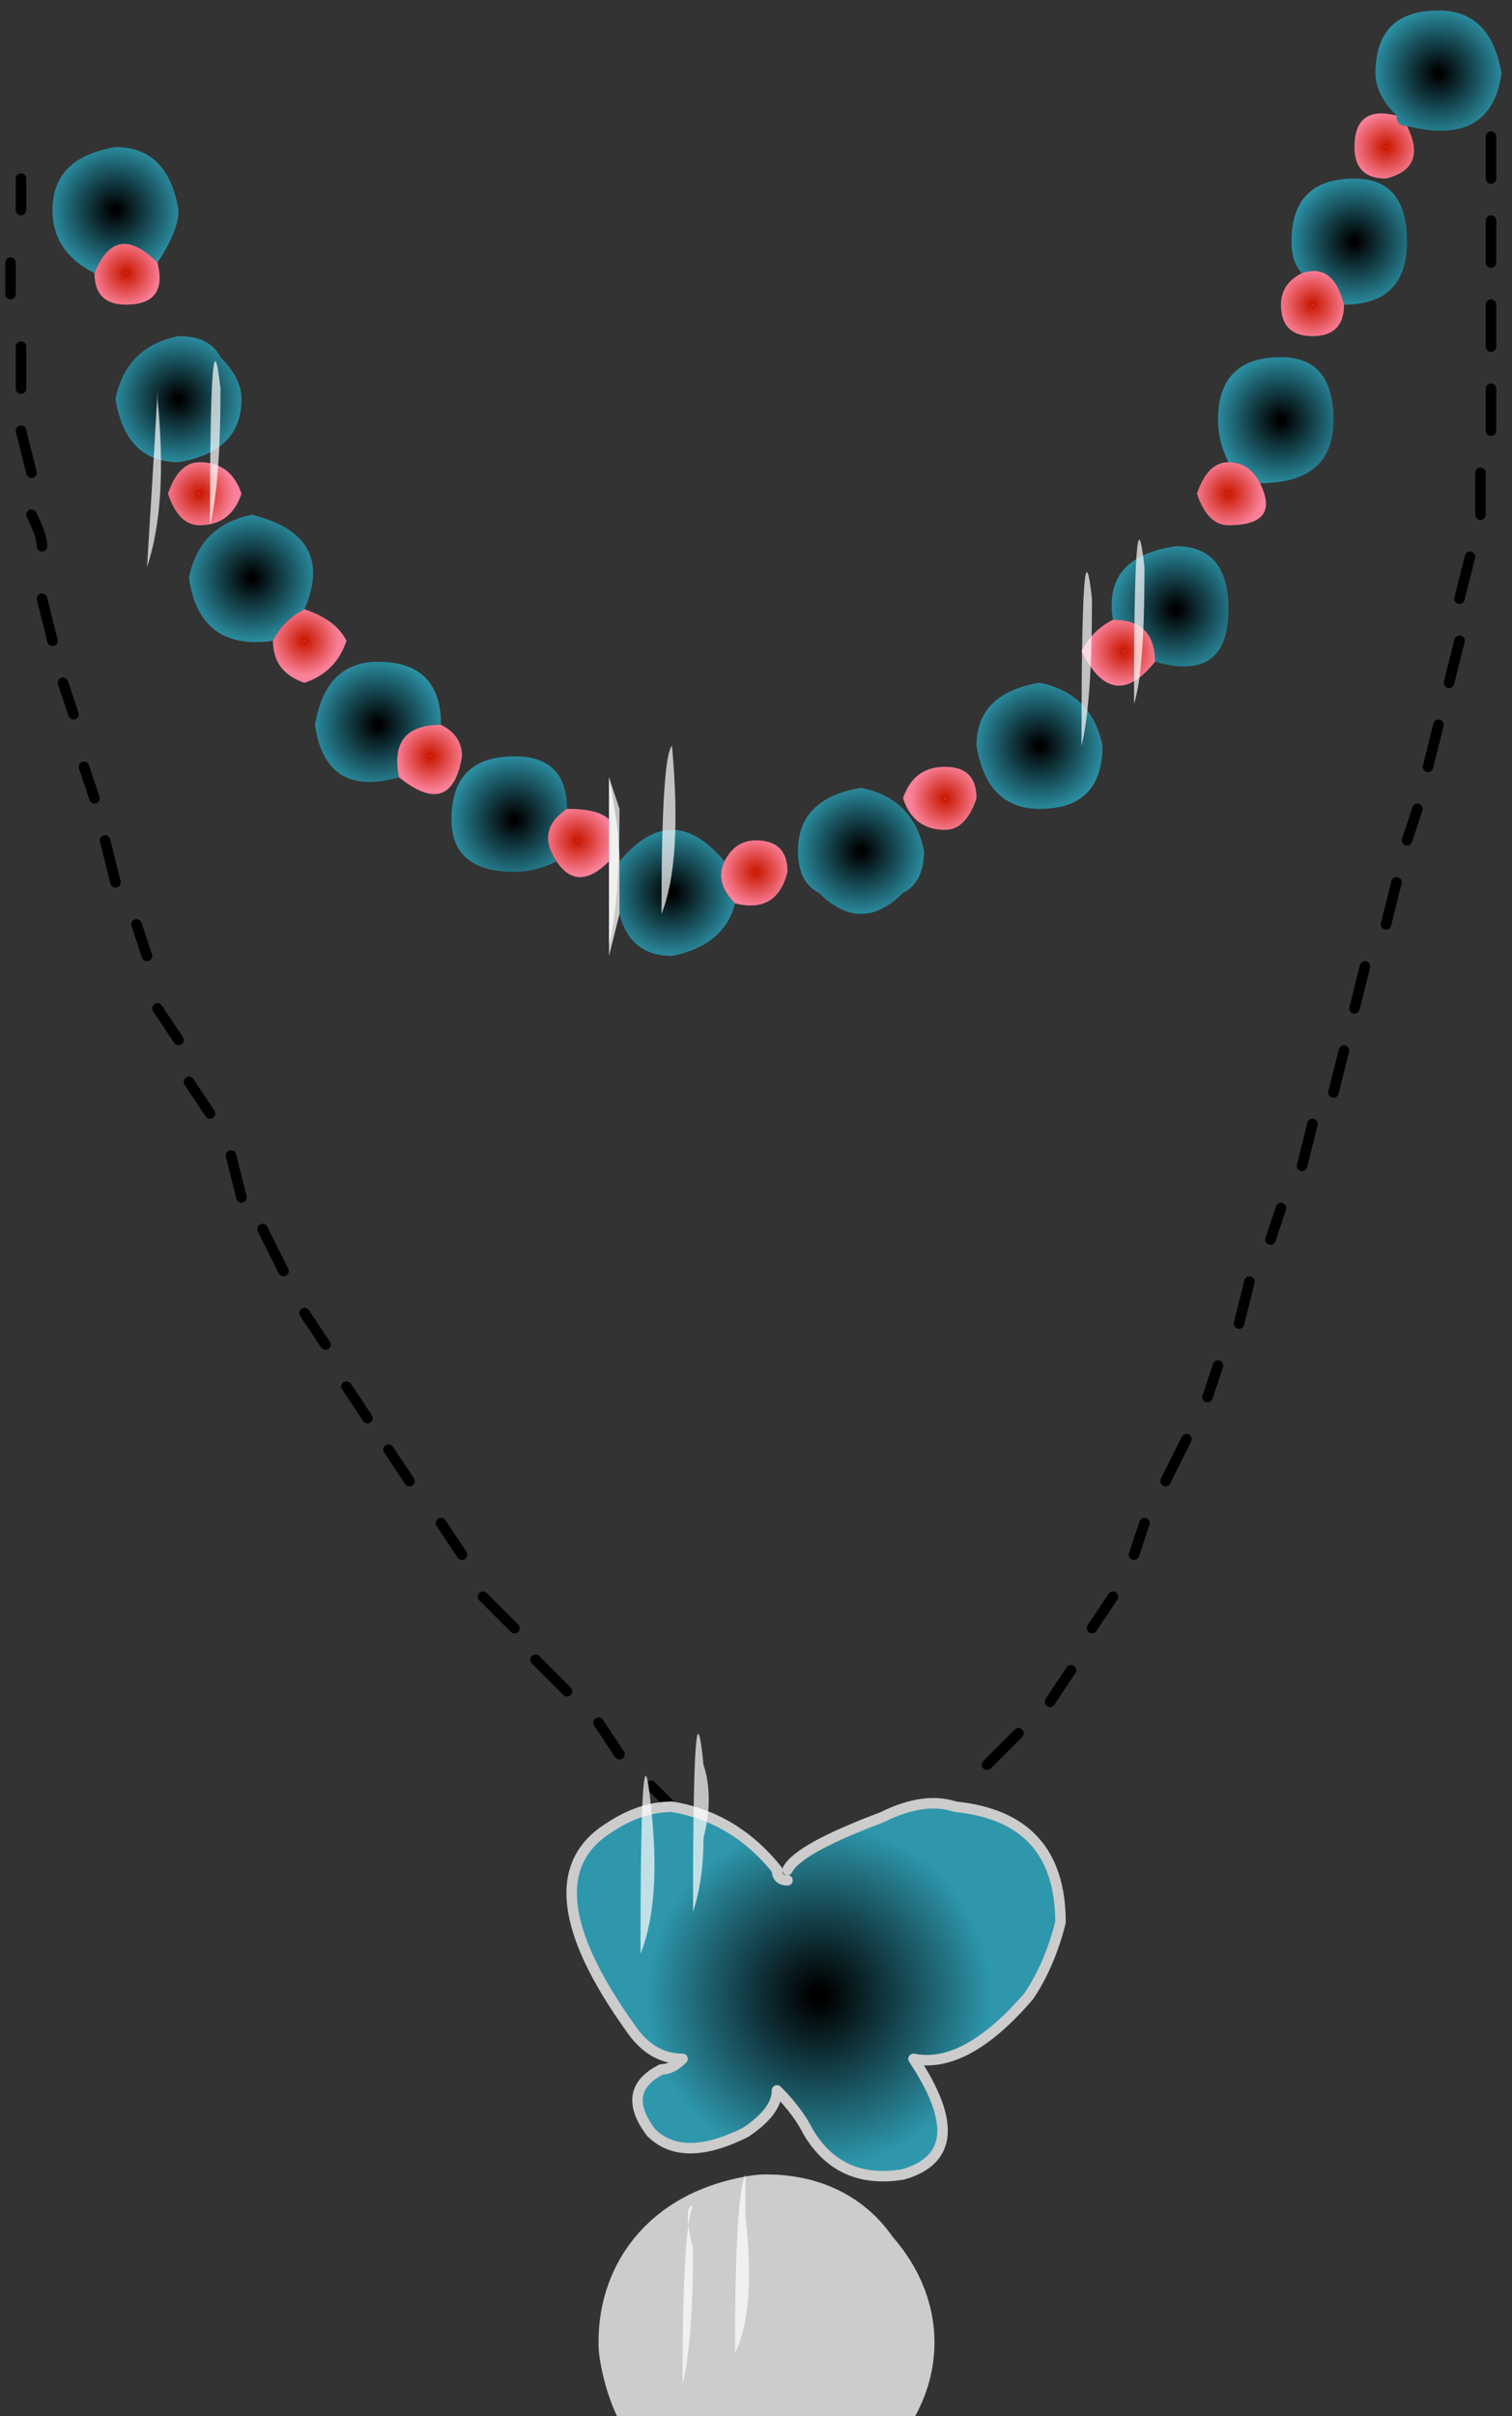 <?xml version="1.0" encoding="UTF-8" standalone="no"?>
<svg xmlns:xlink="http://www.w3.org/1999/xlink" height="11.5px" width="7.2px" xmlns="http://www.w3.org/2000/svg">
  <rect width="100%" height="100%" fill="#333333" stroke="none"/>
  <g transform="matrix(1.0, 0.0, 0.0, 1.0, 3.6, 5.75)">
    <path d="M3.05 -5.2 Q2.95 -5.3 2.95 -5.4 2.95 -5.7 3.25 -5.7 3.5 -5.7 3.55 -5.4 3.5 -5.05 3.1 -5.15 3.05 -5.15 3.05 -5.2" fill="url(#gradient0)" fill-rule="evenodd" stroke="none"/>
    <path d="M3.1 -5.15 Q3.2 -4.95 3.0 -4.9 2.85 -4.9 2.85 -5.05 2.85 -5.25 3.05 -5.2 3.05 -5.15 3.1 -5.15" fill="url(#gradient1)" fill-rule="evenodd" stroke="none"/>
    <path d="M2.6 -4.45 Q2.55 -4.5 2.55 -4.6 2.55 -4.9 2.85 -4.9 3.1 -4.9 3.1 -4.6 3.1 -4.3 2.8 -4.3 2.75 -4.5 2.6 -4.45" fill="url(#gradient2)" fill-rule="evenodd" stroke="none"/>
    <path d="M2.8 -4.3 Q2.8 -4.15 2.65 -4.15 2.5 -4.15 2.5 -4.3 2.5 -4.4 2.6 -4.45 2.75 -4.5 2.8 -4.3" fill="url(#gradient3)" fill-rule="evenodd" stroke="none"/>
    <path d="M1.7 -2.8 Q1.65 -3.1 2.0 -3.15 2.25 -3.15 2.25 -2.85 2.25 -2.5 1.9 -2.6 1.9 -2.8 1.7 -2.8" fill="url(#gradient4)" fill-rule="evenodd" stroke="none"/>
    <path d="M2.25 -3.55 Q2.2 -3.65 2.2 -3.75 2.2 -4.05 2.5 -4.05 2.75 -4.05 2.75 -3.75 2.75 -3.45 2.4 -3.45 2.35 -3.55 2.25 -3.55" fill="url(#gradient5)" fill-rule="evenodd" stroke="none"/>
    <path d="M2.4 -3.45 Q2.5 -3.25 2.25 -3.25 2.15 -3.25 2.1 -3.4 2.15 -3.55 2.25 -3.55 2.35 -3.55 2.4 -3.45" fill="url(#gradient6)" fill-rule="evenodd" stroke="none"/>
    <path d="M1.05 -1.95 Q1.0 -1.8 0.9 -1.8 0.75 -1.8 0.7 -1.95 0.75 -2.1 0.9 -2.1 1.05 -2.1 1.05 -1.95" fill="url(#gradient7)" fill-rule="evenodd" stroke="none"/>
    <path d="M-0.15 -1.65 Q-0.1 -1.75 0.0 -1.75 0.15 -1.75 0.15 -1.6 0.1 -1.4 -0.1 -1.45 -0.2 -1.55 -0.15 -1.65" fill="url(#gradient8)" fill-rule="evenodd" stroke="none"/>
    <path d="M-0.1 -1.45 Q-0.15 -1.25 -0.4 -1.2 -0.6 -1.2 -0.65 -1.4 -0.65 -1.45 -0.65 -1.65 -0.4 -1.95 -0.15 -1.65 -0.2 -1.55 -0.1 -1.45" fill="url(#gradient9)" fill-rule="evenodd" stroke="none"/>
    <path d="M0.3 -1.5 Q0.2 -1.55 0.2 -1.7 0.2 -1.95 0.5 -2.0 0.75 -1.95 0.8 -1.7 0.8 -1.55 0.7 -1.5 0.5 -1.3 0.3 -1.5" fill="url(#gradient10)" fill-rule="evenodd" stroke="none"/>
    <path d="M1.9 -2.6 Q1.7 -2.35 1.55 -2.65 1.6 -2.75 1.7 -2.8 1.9 -2.8 1.9 -2.6" fill="url(#gradient11)" fill-rule="evenodd" stroke="none"/>
    <path d="M1.65 -2.2 Q1.65 -1.9 1.35 -1.9 1.1 -1.9 1.05 -2.2 1.05 -2.45 1.35 -2.5 1.6 -2.45 1.65 -2.2" fill="url(#gradient12)" fill-rule="evenodd" stroke="none"/>
    <path d="M-2.3 -2.7 Q-2.65 -2.65 -2.7 -3.0 -2.65 -3.25 -2.4 -3.3 -2.0 -3.2 -2.15 -2.85 -2.25 -2.8 -2.3 -2.7" fill="url(#gradient13)" fill-rule="evenodd" stroke="none"/>
    <path d="M-3.15 -4.45 Q-3.35 -4.55 -3.35 -4.75 -3.35 -5.0 -3.05 -5.05 -2.8 -5.05 -2.75 -4.75 -2.75 -4.65 -2.85 -4.5 -3.05 -4.7 -3.15 -4.45" fill="url(#gradient14)" fill-rule="evenodd" stroke="none"/>
    <path d="M-2.85 -4.5 Q-2.8 -4.3 -3.0 -4.3 -3.15 -4.3 -3.15 -4.45 -3.05 -4.7 -2.85 -4.5" fill="url(#gradient15)" fill-rule="evenodd" stroke="none"/>
    <path d="M-2.55 -4.05 Q-2.45 -3.95 -2.45 -3.85 -2.45 -3.6 -2.75 -3.55 -3.0 -3.55 -3.05 -3.85 -3.0 -4.1 -2.75 -4.15 -2.6 -4.15 -2.55 -4.05" fill="url(#gradient16)" fill-rule="evenodd" stroke="none"/>
    <path d="M-2.65 -3.25 Q-2.75 -3.25 -2.8 -3.4 -2.75 -3.55 -2.65 -3.55 -2.5 -3.55 -2.45 -3.4 -2.5 -3.25 -2.65 -3.25" fill="url(#gradient17)" fill-rule="evenodd" stroke="none"/>
    <path d="M-0.65 -1.4 L-0.7 -1.2 Q-0.7 -1.4 -0.7 -1.65 L-0.7 -1.85 Q-0.7 -2.0 -0.7 -2.05 -0.65 -1.8 -0.65 -1.65 -0.65 -1.45 -0.65 -1.4" fill="#cccccc" fill-rule="evenodd" stroke="none"/>
    <path d="M-0.95 -1.65 Q-1.05 -1.6 -1.15 -1.6 -1.45 -1.6 -1.45 -1.85 -1.45 -2.15 -1.15 -2.15 -0.9 -2.15 -0.9 -1.9 -1.05 -1.8 -0.95 -1.65" fill="url(#gradient18)" fill-rule="evenodd" stroke="none"/>
    <path d="M-1.7 -2.05 Q-2.05 -1.95 -2.1 -2.3 -2.05 -2.6 -1.8 -2.6 -1.5 -2.6 -1.5 -2.3 -1.75 -2.3 -1.7 -2.05" fill="url(#gradient19)" fill-rule="evenodd" stroke="none"/>
    <path d="M-2.15 -2.85 Q-2.0 -2.8 -1.95 -2.7 -2.0 -2.55 -2.15 -2.5 -2.3 -2.55 -2.3 -2.7 -2.25 -2.8 -2.15 -2.85" fill="url(#gradient20)" fill-rule="evenodd" stroke="none"/>
    <path d="M-1.5 -2.3 Q-1.4 -2.25 -1.4 -2.15 -1.45 -1.85 -1.7 -2.05 -1.75 -2.3 -1.5 -2.3" fill="url(#gradient21)" fill-rule="evenodd" stroke="none"/>
    <path d="M-0.7 -1.65 Q-0.85 -1.5 -0.95 -1.65 -1.05 -1.8 -0.9 -1.9 -0.75 -1.9 -0.7 -1.85 L-0.7 -1.65" fill="url(#gradient22)" fill-rule="evenodd" stroke="none"/>
    <path d="M0.95 2.85 Q1.45 2.9 1.45 3.4 1.4 3.6 1.3 3.75 1.0 4.1 0.75 4.05 1.05 4.5 0.7 4.6 0.4 4.65 0.25 4.4 0.2 4.3 0.1 4.2 0.1 4.3 -0.05 4.4 -0.35 4.55 -0.5 4.4 -0.65 4.2 -0.45 4.1 -0.4 4.1 -0.35 4.05 -0.5 4.05 -0.6 3.9 -1.1 3.2 -0.7 2.95 -0.55 2.85 -0.4 2.85 -0.1 2.9 0.1 3.15 0.1 3.2 0.15 3.2 L0.15 3.15 Q0.2 3.05 0.6 2.9 0.8 2.8 0.95 2.85" fill="url(#gradient23)" fill-rule="evenodd" stroke="none"/>
    <path d="M0.1 4.6 Q0.25 4.65 0.25 4.8 0.25 4.95 0.1 4.95 0.0 4.9 -0.05 4.8 0.0 4.65 0.1 4.6" fill="url(#gradient24)" fill-rule="evenodd" stroke="none"/>
    <path d="M0.05 5.1 Q0.2 5.1 0.25 5.2 0.45 5.4 0.25 5.6 0.2 5.7 0.05 5.7 -0.2 5.7 -0.25 5.4 -0.25 5.15 0.05 5.1" fill="url(#gradient25)" fill-rule="evenodd" stroke="none"/>
    <path d="M-3.55 -4.5 L-3.55 -4.35 M-3.5 -4.9 L-3.5 -4.75 M-3.45 -3.3 Q-3.4 -3.2 -3.4 -3.15 M-3.5 -3.7 L-3.45 -3.5 M-3.5 -4.1 L-3.5 -3.9 M-3.2 -2.1 L-3.15 -1.95 M-3.1 -1.75 L-3.05 -1.55 M-2.95 -1.35 L-2.9 -1.2 M-3.3 -2.5 L-3.25 -2.35 M-3.4 -2.9 L-3.35 -2.7 M-1.95 0.85 L-1.85 1.0 M-2.15 0.5 L-2.05 0.65 M-2.5 -0.25 L-2.45 -0.05 M-2.7 -0.6 L-2.6 -0.45 M-1.05 2.15 L-0.9 2.3 M-0.4 2.85 L-0.5 2.75 M-0.75 2.45 L-0.65 2.6 M-1.5 1.5 L-1.4 1.65 M-1.3 1.85 L-1.15 2.0 M-2.35 0.1 L-2.25 0.3 M-1.75 1.15 L-1.65 1.3 M2.15 0.9 L2.2 0.75 M2.45 0.15 L2.5 0.0 M2.3 0.55 L2.35 0.35 M2.75 -0.55 L2.8 -0.75 M2.6 -0.2 L2.65 -0.4 M1.4 2.35 L1.5 2.2 M1.6 2.0 L1.7 1.85 M1.8 1.65 L1.85 1.5 M1.1 2.65 L1.25 2.5 M1.95 1.3 L2.05 1.1 M-2.85 -0.95 L-2.75 -0.8 M3.45 -3.3 L3.45 -3.5 M3.5 -4.1 L3.5 -4.3 M3.5 -3.7 L3.5 -3.9 M3.5 -4.5 L3.5 -4.7 M3.1 -1.75 L3.15 -1.9 M2.85 -0.95 L2.9 -1.15 M3.0 -1.35 L3.05 -1.55 M3.2 -2.1 L3.25 -2.3 M3.3 -2.5 L3.35 -2.7 M3.35 -2.9 L3.4 -3.1 M3.5 -4.9 L3.5 -5.1" fill="none" stroke="#000000" stroke-linecap="round" stroke-linejoin="round" stroke-width="0.05"/>
    <path d="M0.95 2.85 Q1.45 2.9 1.45 3.4 1.4 3.6 1.3 3.75 1.0 4.1 0.75 4.05 1.05 4.5 0.7 4.6 0.4 4.65 0.25 4.4 0.2 4.3 0.1 4.2 0.1 4.3 -0.05 4.4 -0.35 4.55 -0.5 4.4 -0.65 4.2 -0.45 4.1 -0.4 4.1 -0.35 4.05 -0.5 4.05 -0.6 3.9 -1.1 3.2 -0.7 2.95 -0.55 2.85 -0.4 2.85 -0.1 2.9 0.1 3.15 0.1 3.2 0.15 3.2 M0.15 3.15 Q0.2 3.05 0.6 2.9 0.8 2.8 0.95 2.85" fill="none" stroke="#cccccc" stroke-linecap="round" stroke-linejoin="round" stroke-width="0.05"/>
    <path d="M0.05 5.1 Q0.2 5.1 0.25 5.2 0.45 5.4 0.25 5.6 0.2 5.7 0.05 5.7 -0.2 5.7 -0.25 5.4 -0.25 5.15 0.05 5.1" fill="none" stroke="#cccccc" stroke-linecap="round" stroke-linejoin="round" stroke-width="1.0"/>
    <path d="M1.85 -3.05 Q1.85 -2.55 1.8 -2.4 1.8 -3.5 1.85 -3.05 M1.6 -2.9 Q1.6 -2.4 1.55 -2.2 1.55 -3.35 1.6 -2.9 M-0.4 -2.2 Q-0.35 -1.65 -0.45 -1.4 -0.45 -2.15 -0.4 -2.2 M-2.55 -3.9 Q-2.55 -3.45 -2.6 -3.25 -2.6 -4.35 -2.55 -3.9 M-2.85 -3.85 Q-2.8 -3.35 -2.9 -3.05 -2.85 -3.85 -2.85 -3.9 L-2.85 -3.85 M-0.65 -1.9 Q-0.65 -1.45 -0.7 -1.25 -0.7 -2.0 -0.7 -2.05 L-0.65 -1.9 M-0.5 2.85 Q-0.45 3.3 -0.55 3.55 -0.55 2.35 -0.5 2.85 M-0.25 3.0 Q-0.25 3.2 -0.3 3.35 -0.3 2.15 -0.25 2.65 -0.2 2.8 -0.25 3.0 M-0.3 4.95 Q-0.3 5.4 -0.35 5.6 -0.35 4.85 -0.3 4.75 -0.35 4.75 -0.3 4.95 M-0.05 4.8 Q0.0 5.25 -0.1 5.45 -0.1 4.7 -0.05 4.6 L-0.05 4.8" fill="#ffffff" fill-opacity="0.702" fill-rule="evenodd" stroke="none"/>
  </g>
  <defs>
    <radialGradient cx="0" cy="0" gradientTransform="matrix(4.0E-4, 0.0, 0.0, 4.0E-4, 3.25, -5.4)" gradientUnits="userSpaceOnUse" id="gradient0" r="819.2" spreadMethod="pad">
      <stop offset="0.043" stop-color="#000000"/>
      <stop offset="1.0" stop-color="#2e97ac"/>
    </radialGradient>
    <radialGradient cx="0" cy="0" gradientTransform="matrix(2.0E-4, 0.0, 0.0, 2.0E-4, 3.0, -5.05)" gradientUnits="userSpaceOnUse" id="gradient1" r="819.2" spreadMethod="pad">
      <stop offset="0.0" stop-color="#f74f7c"/>
      <stop offset="0.031" stop-color="#c91800"/>
      <stop offset="1.0" stop-color="#f98199"/>
    </radialGradient>
    <radialGradient cx="0" cy="0" gradientTransform="matrix(4.0E-4, 0.0, 0.0, 4.0E-4, 2.85, -4.6)" gradientUnits="userSpaceOnUse" id="gradient2" r="819.2" spreadMethod="pad">
      <stop offset="0.043" stop-color="#000000"/>
      <stop offset="1.0" stop-color="#2e97ac"/>
    </radialGradient>
    <radialGradient cx="0" cy="0" gradientTransform="matrix(2.0E-4, 0.0, 0.0, 2.0E-4, 2.65, -4.3)" gradientUnits="userSpaceOnUse" id="gradient3" r="819.2" spreadMethod="pad">
      <stop offset="0.0" stop-color="#f74f7c"/>
      <stop offset="0.031" stop-color="#c91800"/>
      <stop offset="1.0" stop-color="#f98199"/>
    </radialGradient>
    <radialGradient cx="0" cy="0" gradientTransform="matrix(4.0E-4, 0.0, 0.0, 4.0E-4, 2.0, -2.85)" gradientUnits="userSpaceOnUse" id="gradient4" r="819.2" spreadMethod="pad">
      <stop offset="0.043" stop-color="#000000"/>
      <stop offset="1.0" stop-color="#2e97ac"/>
    </radialGradient>
    <radialGradient cx="0" cy="0" gradientTransform="matrix(4.0E-4, 0.0, 0.0, 4.0E-4, 2.5, -3.75)" gradientUnits="userSpaceOnUse" id="gradient5" r="819.2" spreadMethod="pad">
      <stop offset="0.043" stop-color="#000000"/>
      <stop offset="1.0" stop-color="#2e97ac"/>
    </radialGradient>
    <radialGradient cx="0" cy="0" gradientTransform="matrix(2.0E-4, 0.0, 0.0, 2.0E-4, 2.25, -3.4)" gradientUnits="userSpaceOnUse" id="gradient6" r="819.2" spreadMethod="pad">
      <stop offset="0.0" stop-color="#f74f7c"/>
      <stop offset="0.031" stop-color="#c91800"/>
      <stop offset="1.0" stop-color="#f98199"/>
    </radialGradient>
    <radialGradient cx="0" cy="0" gradientTransform="matrix(2.0E-4, 0.0, 0.0, 2.0E-4, 0.9, -1.95)" gradientUnits="userSpaceOnUse" id="gradient7" r="819.2" spreadMethod="pad">
      <stop offset="0.0" stop-color="#f74f7c"/>
      <stop offset="0.031" stop-color="#c91800"/>
      <stop offset="1.0" stop-color="#f98199"/>
    </radialGradient>
    <radialGradient cx="0" cy="0" gradientTransform="matrix(2.0E-4, 0.0, 0.0, 2.0E-4, 0.0, -1.6)" gradientUnits="userSpaceOnUse" id="gradient8" r="819.2" spreadMethod="pad">
      <stop offset="0.0" stop-color="#f74f7c"/>
      <stop offset="0.031" stop-color="#c91800"/>
      <stop offset="1.0" stop-color="#f98199"/>
    </radialGradient>
    <radialGradient cx="0" cy="0" gradientTransform="matrix(4.0E-4, 0.0, 0.0, 4.0E-4, -0.4, -1.5)" gradientUnits="userSpaceOnUse" id="gradient9" r="819.2" spreadMethod="pad">
      <stop offset="0.043" stop-color="#000000"/>
      <stop offset="1.0" stop-color="#2e97ac"/>
    </radialGradient>
    <radialGradient cx="0" cy="0" gradientTransform="matrix(4.0E-4, 0.0, 0.0, 4.0E-4, 0.5, -1.7)" gradientUnits="userSpaceOnUse" id="gradient10" r="819.2" spreadMethod="pad">
      <stop offset="0.043" stop-color="#000000"/>
      <stop offset="1.0" stop-color="#2e97ac"/>
    </radialGradient>
    <radialGradient cx="0" cy="0" gradientTransform="matrix(2.0E-4, 0.0, 0.0, 2.0E-4, 1.75, -2.65)" gradientUnits="userSpaceOnUse" id="gradient11" r="819.2" spreadMethod="pad">
      <stop offset="0.0" stop-color="#f74f7c"/>
      <stop offset="0.031" stop-color="#c91800"/>
      <stop offset="1.0" stop-color="#f98199"/>
    </radialGradient>
    <radialGradient cx="0" cy="0" gradientTransform="matrix(4.0E-4, 0.0, 0.0, 4.0E-4, 1.35, -2.2)" gradientUnits="userSpaceOnUse" id="gradient12" r="819.2" spreadMethod="pad">
      <stop offset="0.043" stop-color="#000000"/>
      <stop offset="1.0" stop-color="#2e97ac"/>
    </radialGradient>
    <radialGradient cx="0" cy="0" gradientTransform="matrix(4.0E-4, 0.0, 0.0, 4.0E-4, -2.4, -3.0)" gradientUnits="userSpaceOnUse" id="gradient13" r="819.2" spreadMethod="pad">
      <stop offset="0.043" stop-color="#000000"/>
      <stop offset="1.0" stop-color="#2e97ac"/>
    </radialGradient>
    <radialGradient cx="0" cy="0" gradientTransform="matrix(4.0E-4, 0.0, 0.0, 4.0E-4, -3.05, -4.75)" gradientUnits="userSpaceOnUse" id="gradient14" r="819.2" spreadMethod="pad">
      <stop offset="0.043" stop-color="#000000"/>
      <stop offset="1.0" stop-color="#2e97ac"/>
    </radialGradient>
    <radialGradient cx="0" cy="0" gradientTransform="matrix(2.0E-4, 0.0, 0.0, 2.0E-4, -3.0, -4.45)" gradientUnits="userSpaceOnUse" id="gradient15" r="819.2" spreadMethod="pad">
      <stop offset="0.0" stop-color="#f74f7c"/>
      <stop offset="0.031" stop-color="#c91800"/>
      <stop offset="1.0" stop-color="#f98199"/>
    </radialGradient>
    <radialGradient cx="0" cy="0" gradientTransform="matrix(4.0E-4, 0.0, 0.0, 4.0E-4, -2.75, -3.85)" gradientUnits="userSpaceOnUse" id="gradient16" r="819.2" spreadMethod="pad">
      <stop offset="0.043" stop-color="#000000"/>
      <stop offset="1.0" stop-color="#2e97ac"/>
    </radialGradient>
    <radialGradient cx="0" cy="0" gradientTransform="matrix(2.0E-4, 0.0, 0.0, 2.0E-4, -2.65, -3.4)" gradientUnits="userSpaceOnUse" id="gradient17" r="819.2" spreadMethod="pad">
      <stop offset="0.0" stop-color="#f74f7c"/>
      <stop offset="0.031" stop-color="#c91800"/>
      <stop offset="1.0" stop-color="#f98199"/>
    </radialGradient>
    <radialGradient cx="0" cy="0" gradientTransform="matrix(4.0E-4, 0.0, 0.0, 4.0E-4, -1.15, -1.85)" gradientUnits="userSpaceOnUse" id="gradient18" r="819.2" spreadMethod="pad">
      <stop offset="0.043" stop-color="#000000"/>
      <stop offset="1.0" stop-color="#2e97ac"/>
    </radialGradient>
    <radialGradient cx="0" cy="0" gradientTransform="matrix(4.0E-4, 0.0, 0.0, 4.0E-4, -1.8, -2.3)" gradientUnits="userSpaceOnUse" id="gradient19" r="819.2" spreadMethod="pad">
      <stop offset="0.043" stop-color="#000000"/>
      <stop offset="1.0" stop-color="#2e97ac"/>
    </radialGradient>
    <radialGradient cx="0" cy="0" gradientTransform="matrix(2.0E-4, 0.0, 0.0, 2.0E-4, -2.15, -2.7)" gradientUnits="userSpaceOnUse" id="gradient20" r="819.2" spreadMethod="pad">
      <stop offset="0.0" stop-color="#f74f7c"/>
      <stop offset="0.031" stop-color="#c91800"/>
      <stop offset="1.0" stop-color="#f98199"/>
    </radialGradient>
    <radialGradient cx="0" cy="0" gradientTransform="matrix(2.0E-4, 0.0, 0.0, 2.0E-4, -1.55, -2.15)" gradientUnits="userSpaceOnUse" id="gradient21" r="819.2" spreadMethod="pad">
      <stop offset="0.0" stop-color="#f74f7c"/>
      <stop offset="0.031" stop-color="#c91800"/>
      <stop offset="1.0" stop-color="#f98199"/>
    </radialGradient>
    <radialGradient cx="0" cy="0" gradientTransform="matrix(2.0E-4, 0.0, 0.0, 2.0E-4, -0.85, -1.75)" gradientUnits="userSpaceOnUse" id="gradient22" r="819.2" spreadMethod="pad">
      <stop offset="0.0" stop-color="#f74f7c"/>
      <stop offset="0.031" stop-color="#c91800"/>
      <stop offset="1.0" stop-color="#f98199"/>
    </radialGradient>
    <radialGradient cx="0" cy="0" gradientTransform="matrix(0.001, 0.0, 0.0, 0.001, 0.3, 3.75)" gradientUnits="userSpaceOnUse" id="gradient23" r="819.2" spreadMethod="pad">
      <stop offset="0.043" stop-color="#000000"/>
      <stop offset="1.0" stop-color="#2e97ac"/>
    </radialGradient>
    <radialGradient cx="0" cy="0" gradientTransform="matrix(2.0E-4, 0.0, 0.0, 2.0E-4, 0.1, 4.8)" gradientUnits="userSpaceOnUse" id="gradient24" r="819.2" spreadMethod="pad">
      <stop offset="0.0" stop-color="#f74f7c"/>
      <stop offset="0.031" stop-color="#c91800"/>
      <stop offset="1.0" stop-color="#f98199"/>
    </radialGradient>
    <radialGradient cx="0" cy="0" gradientTransform="matrix(4.0E-4, 0.0, 0.0, 4.0E-4, 0.05, 5.4)" gradientUnits="userSpaceOnUse" id="gradient25" r="819.2" spreadMethod="pad">
      <stop offset="0.043" stop-color="#000000"/>
      <stop offset="1.0" stop-color="#2e97ac"/>
    </radialGradient>
  </defs>
</svg>
